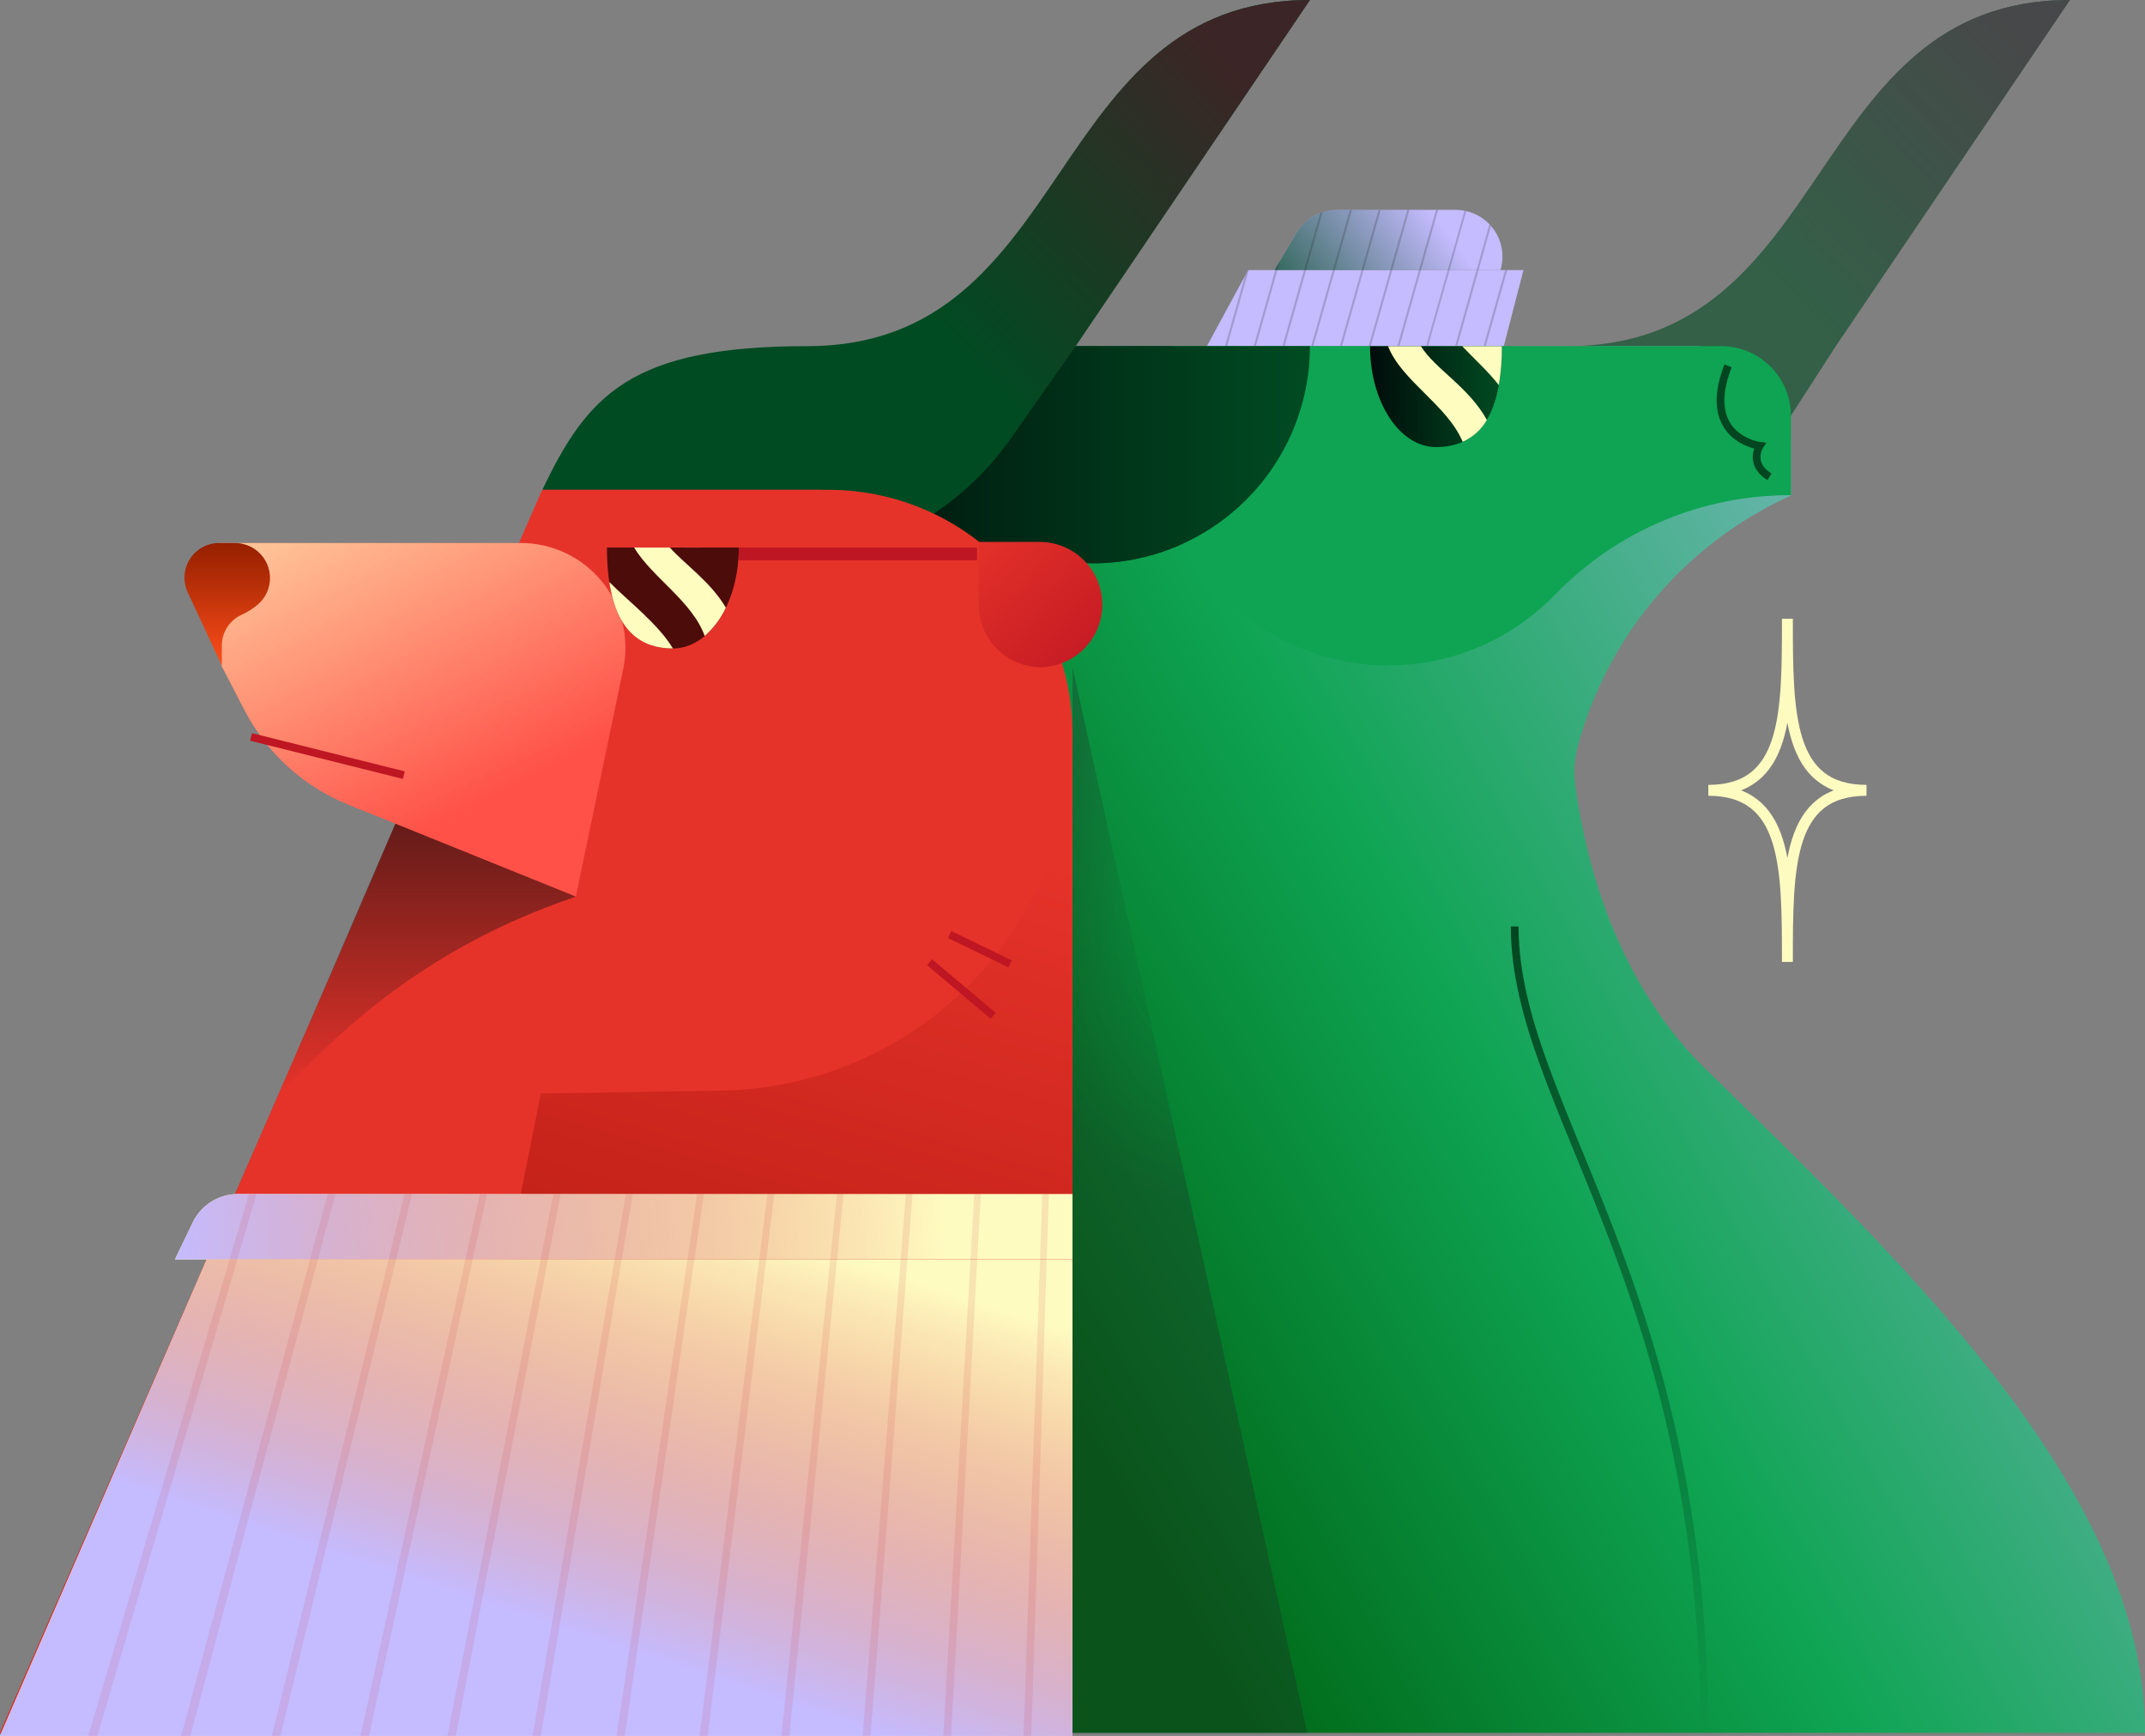 <svg width="393" height="318" viewBox="0 0 393 318" fill="none" xmlns="http://www.w3.org/2000/svg">
<rect x="0" y="0" width="393" height="318" fill="#808080" stroke="none"/>
<g clip-path="url(#clip0_7060_13669)">
<g opacity="0.6">
<path d="M247.813 91.307L306.346 91.456C310.554 90.74 314.568 89.157 318.131 86.809C321.695 84.46 324.731 81.397 327.047 77.814L336.346 63.411L379.238 0C330.533 0 336.346 63.411 287.161 63.411C237.528 63.411 247.813 64.007 247.813 91.307Z" fill="#004B22"/>
<path d="M247.813 91.307L306.346 91.456C310.554 90.74 314.568 89.157 318.131 86.809C321.695 84.46 324.731 81.397 327.047 77.814L336.346 63.411L379.238 0C330.533 0 336.346 63.411 287.161 63.411C237.528 63.411 247.813 64.007 247.813 91.307Z" fill="url(#paint0_linear_7060_13669)"/>
</g>
<path d="M304.994 63.41H196.654L180.094 317.444H392.997C392.997 274.359 352.101 234.435 312.587 195.925C298.66 182.357 291.29 163.305 288.632 143.897C288.302 141.552 288.44 139.165 289.038 136.873C291.731 126.779 296.634 117.409 303.393 109.439C310.151 101.468 318.598 95.097 328.121 90.785V81.296C328.121 76.552 326.235 72.003 322.877 68.649C319.52 65.295 314.967 63.41 310.219 63.41H304.994Z" fill="url(#paint1_linear_7060_13669)"/>
<path d="M99.367 89.727L200.163 103.195C205.393 103.197 210.572 102.168 215.404 100.169C220.237 98.171 224.627 95.24 228.326 91.546C232.024 87.852 234.958 83.465 236.96 78.638C238.961 73.811 239.992 68.637 239.992 63.411H197.075L240 0C191.279 0 197.075 63.411 147.89 63.411C115.497 63.411 107.647 72.404 99.367 89.727Z" fill="#004B22"/>
<path d="M99.367 89.727L200.163 103.195C205.393 103.197 210.572 102.168 215.404 100.169C220.237 98.171 224.627 95.24 228.326 91.546C232.024 87.852 234.958 83.465 236.96 78.638C238.961 73.811 239.992 68.637 239.992 63.411H197.075L240 0C191.279 0 197.075 63.411 147.89 63.411C115.497 63.411 107.647 72.404 99.367 89.727Z" fill="url(#paint2_linear_7060_13669)"/>
<path d="M215.065 63.41C211.323 72.541 210.883 82.689 213.822 92.108C216.761 101.527 222.895 109.628 231.168 115.016C239.441 120.405 249.335 122.743 259.147 121.628C268.959 120.514 278.075 116.017 284.926 108.911C290.532 103.131 297.247 98.54 304.669 95.413C312.092 92.286 320.069 90.686 328.125 90.711V76.175C328.125 72.79 326.779 69.543 324.383 67.149C321.986 64.755 318.737 63.41 315.348 63.41H215.065Z" fill="#0EA453"/>
<path d="M200.17 103.194C205.4 103.195 210.579 102.167 215.411 100.168C220.244 98.169 224.634 95.239 228.333 91.545C232.031 87.85 234.965 83.464 236.967 78.637C238.968 73.809 239.999 68.635 239.999 63.41H197.074L185.2 80.312C180.235 87.379 173.64 93.148 165.973 97.131C158.305 101.114 149.79 103.194 141.148 103.194H200.17Z" fill="url(#paint3_linear_7060_13669)"/>
<path d="M316.608 67.012C311.449 80.248 322.404 81.671 322.404 81.671C322.404 81.671 320.301 84.931 324.192 87.355" stroke="#014620" stroke-width="1.42" stroke-miterlimit="10"/>
<path d="M277.516 169.711C277.516 202.893 312.293 235.116 312.293 318.002" stroke="url(#paint4_linear_7060_13669)" stroke-width="1.42" stroke-miterlimit="10"/>
<path d="M0 317.445H196.5V137.006C196.498 124.466 191.51 112.44 182.634 103.574C173.758 94.707 161.721 89.727 149.17 89.727H99.364L0 317.445Z" fill="url(#paint5_linear_7060_13669)"/>
<path d="M0 317.445L99.364 89.727H151.778C157.65 89.727 163.464 90.882 168.889 93.127C174.314 95.372 179.243 98.663 183.395 102.811C187.547 106.959 190.841 111.884 193.088 117.304C195.335 122.724 196.492 128.533 196.492 134.4C196.503 151.337 189.932 167.616 178.165 179.808C166.398 191.999 150.353 199.151 133.412 199.755L99.082 200.318L75.69 317.445H0Z" fill="url(#paint6_linear_7060_13669)"/>
<path d="M51.117 200.303L59.738 191.965C71.982 180.124 86.606 171.024 102.638 165.272L105.511 164.242L73.118 149.301L51.117 200.303Z" fill="url(#paint7_linear_7060_13669)"/>
<path d="M40.154 99.473H95.409C98.26 99.473 101.076 100.108 103.651 101.333C106.226 102.557 108.495 104.339 110.294 106.55C112.093 108.761 113.376 111.344 114.049 114.113C114.723 116.881 114.77 119.765 114.188 122.554L105.502 164.241L63.819 147.406C55.625 144.097 48.885 137.971 44.816 130.132L40.576 121.942L37.844 109.053L40.154 99.473Z" fill="#FF5148"/>
<path d="M40.154 99.473H95.409C98.26 99.473 101.076 100.108 103.651 101.333C106.226 102.557 108.495 104.339 110.294 106.55C112.093 108.761 113.376 111.344 114.049 114.113C114.723 116.881 114.77 119.765 114.188 122.554L105.502 164.241L63.819 147.406C55.625 144.097 48.885 137.971 44.816 130.132L40.576 121.942L37.844 109.053L40.154 99.473Z" fill="url(#paint8_linear_7060_13669)"/>
<path d="M46 135L73.992 142" stroke="#BE1622" stroke-width="1.42" stroke-miterlimit="10"/>
<path d="M46 135L73.992 142" stroke="url(#paint9_linear_7060_13669)" stroke-width="1.42" stroke-miterlimit="10"/>
<path d="M190.774 99.273C193.768 99.354 196.612 100.598 198.701 102.742C200.79 104.886 201.958 107.76 201.958 110.752C201.958 113.744 200.79 116.618 198.701 118.762C196.612 120.906 193.768 122.15 190.774 122.231C187.727 122.228 184.806 121.018 182.652 118.864C180.499 116.711 179.289 113.792 179.289 110.748V99.273H190.774Z" fill="url(#paint10_linear_7060_13669)"/>
<path d="M43.061 99.473C44.374 99.475 45.655 99.88 46.73 100.632C47.806 101.385 48.625 102.448 49.076 103.68C49.527 104.912 49.59 106.253 49.254 107.521C48.919 108.79 48.202 109.925 47.201 110.773C46.303 111.526 45.305 112.152 44.237 112.635C43.169 113.128 42.263 113.916 41.627 114.905C40.99 115.894 40.649 117.043 40.643 118.219V121.942L34.391 108.498C33.939 107.528 33.739 106.46 33.811 105.392C33.883 104.324 34.224 103.292 34.803 102.391C35.381 101.491 36.178 100.751 37.12 100.24C38.061 99.73 39.117 99.466 40.188 99.473H43.061Z" fill="url(#paint11_linear_7060_13669)"/>
<path d="M128.343 100.301C128.343 100.367 128.343 100.425 128.343 100.491C128.283 102.153 127.58 103.726 126.383 104.881C125.185 106.035 123.586 106.68 121.921 106.68C120.257 106.68 118.658 106.035 117.46 104.881C116.262 103.726 115.56 102.153 115.5 100.491C115.5 100.425 115.5 100.367 115.5 100.301H128.343Z" fill="#FFDBA1"/>
<path d="M120.336 106.719C118.953 106.371 117.725 105.572 116.848 104.448C115.97 103.324 115.493 101.94 115.492 100.514C115.492 100.448 115.492 100.39 115.492 100.324H125.155C125.159 100.388 125.159 100.451 125.155 100.514C125.157 101.937 124.684 103.319 123.811 104.443C122.939 105.567 121.716 106.368 120.336 106.719Z" fill="#E6332A"/>
<path d="M122.551 100.301C122.551 100.301 122.551 100.367 122.551 100.4C122.574 100.877 122.5 101.353 122.333 101.8C122.167 102.247 121.911 102.656 121.581 103.002C121.252 103.347 120.856 103.622 120.417 103.81C119.978 103.998 119.505 104.095 119.027 104.095C118.55 104.095 118.077 103.998 117.638 103.81C117.199 103.622 116.803 103.347 116.473 103.002C116.144 102.656 115.888 102.247 115.722 101.8C115.555 101.353 115.481 100.877 115.504 100.4V100.301H122.551Z" fill="#4C0C0A"/>
<path d="M123.284 118.791C116.66 118.791 111.203 114.654 111.203 100.301H135.365C135.365 110.518 129.999 118.791 123.284 118.791Z" fill="#4C0C0A"/>
<path d="M179.004 100.301H135.367V102.642H179.004V100.301Z" fill="#BE1622"/>
<path d="M263.097 81.9C269.771 81.9 275.178 77.763 275.178 63.41H251.016C251.016 73.627 256.423 81.9 263.097 81.9Z" fill="url(#paint12_linear_7060_13669)"/>
<path d="M173.984 171.191L185.08 176.577" stroke="#BE1622" stroke-width="1.42" stroke-miterlimit="10"/>
<path d="M170.305 176.262L181.963 186.082" stroke="#BE1622" stroke-width="1.42" stroke-miterlimit="10"/>
<path d="M32.047 230.722H196.502V218.727H43.606C41.877 218.725 40.183 219.21 38.718 220.128C37.253 221.046 36.077 222.358 35.326 223.914L32.047 230.722Z" fill="#FEFBC1"/>
<path d="M32.047 230.722H196.502V218.727H43.606C41.877 218.725 40.183 219.21 38.718 220.128C37.253 221.046 36.077 222.358 35.326 223.914L32.047 230.722Z" fill="url(#paint13_linear_7060_13669)"/>
<path d="M0 318.001H196.5V230.723H37.841L0 318.001Z" fill="#FEFBC1"/>
<path d="M0 318.001H196.5V230.723H37.841L0 318.001Z" fill="url(#paint14_linear_7060_13669)"/>
<path d="M228.684 49.473H279.127L275.525 63.363H221.148L228.684 49.473Z" fill="#C5BBFF"/>
<path d="M244.902 38.445H266.72C268.056 38.448 269.373 38.762 270.565 39.363C271.758 39.965 272.794 40.836 273.589 41.908C274.385 42.98 274.918 44.224 275.148 45.538C275.377 46.853 275.295 48.203 274.909 49.481H233.508L237.557 42.64C238.313 41.365 239.387 40.308 240.674 39.573C241.962 38.838 243.419 38.449 244.902 38.445Z" fill="#C5BBFF"/>
<path d="M244.902 38.445H266.72C268.056 38.448 269.373 38.762 270.565 39.363C271.758 39.965 272.794 40.836 273.589 41.908C274.385 42.98 274.918 44.224 275.148 45.538C275.377 46.853 275.295 48.203 274.909 49.481H233.508L237.557 42.64C238.313 41.365 239.387 40.308 240.674 39.573C241.962 38.838 243.419 38.449 244.902 38.445Z" fill="url(#paint15_linear_7060_13669)"/>
<g opacity="0.21">
<path d="M272.206 63.413L272.214 63.363H272.023L272.206 63.413Z" fill="#1D1D1B"/>
<path d="M275.769 49.473L271.844 63.313L272.026 63.363H272.216L276.158 49.473H275.769Z" fill="#1D1D1B"/>
<path d="M266.94 63.413L266.957 63.363H266.758L266.94 63.413Z" fill="#1D1D1B"/>
<path d="M272.893 41.066L266.625 63.304L266.799 63.362H266.998L273.183 41.364L272.893 41.066Z" fill="#1D1D1B"/>
<path d="M261.674 63.413L261.69 63.363H261.5L261.674 63.413Z" fill="#1D1D1B"/>
<path d="M268.326 38.594L261.312 63.305L261.486 63.363H261.652L268.657 38.668L268.326 38.594Z" fill="#1D1D1B"/>
<path d="M256.408 63.413L256.425 63.363H256.234L256.408 63.413Z" fill="#1D1D1B"/>
<path d="M263.102 38.445L256.047 63.313L256.229 63.363H256.419L263.491 38.445H263.102Z" fill="#1D1D1B"/>
<path d="M251.151 63.413L251.159 63.363H250.969L251.151 63.413Z" fill="#1D1D1B"/>
<path d="M257.836 38.445L250.781 63.313L250.963 63.363H251.154L258.225 38.445H257.836Z" fill="#1D1D1B"/>
<path d="M245.885 63.413L245.902 63.363H245.703L245.885 63.413Z" fill="#1D1D1B"/>
<path d="M252.578 38.445L245.523 63.313L245.697 63.363H245.896L252.959 38.445H252.578Z" fill="#1D1D1B"/>
<path d="M240.619 63.413L240.636 63.363H240.445L240.619 63.413Z" fill="#1D1D1B"/>
<path d="M247.313 38.445L240.258 63.313L240.44 63.363H240.63L247.702 38.445H247.313Z" fill="#1D1D1B"/>
<path d="M235.354 63.413L235.362 63.363H235.172L235.354 63.413Z" fill="#1D1D1B"/>
<path d="M241.89 38.99L234.992 63.304L235.174 63.362H235.365L242.32 38.883L241.89 38.99Z" fill="#1D1D1B"/>
<path d="M230.088 63.413L230.105 63.363H229.906L230.088 63.413Z" fill="#1D1D1B"/>
<path d="M233.817 48.902L229.734 63.313L229.908 63.363H230.107L234.562 47.645L233.817 48.902Z" fill="#1D1D1B"/>
<path d="M224.822 63.413L224.839 63.363H224.648L224.822 63.413Z" fill="#1D1D1B"/>
<path d="M228.683 49.473L228.071 50.614L224.469 63.313L224.651 63.363H224.841L228.783 49.473H228.683Z" fill="#1D1D1B"/>
</g>
<path d="M196.5 122.184V317.448H239.516L196.5 122.184Z" fill="url(#paint16_radial_7060_13669)" fill-opacity="0.3"/>
<path opacity="0.1" fill-rule="evenodd" clip-rule="evenodd" d="M16.18 318.001C25.995 284.909 35.804 251.818 45.608 218.727H47.007C37.281 251.818 27.557 284.909 17.836 318.001H16.18ZM33.203 318.001L60.048 218.727H61.456L34.859 318.001H33.203ZM74.132 218.727C66.017 251.818 57.908 284.909 49.805 318.001H51.395C59.421 284.909 67.45 251.818 75.482 218.727H74.132ZM66.039 318.001C73.331 284.909 80.621 251.818 87.907 218.727H89.224C82.02 251.818 74.811 284.909 67.596 318.001H66.039ZM101.402 218.727L81.977 318.001H83.5L102.727 218.727H101.402ZM97.586 318.001C103.277 284.909 108.971 251.818 114.668 218.727H115.943C110.329 251.818 104.71 284.909 99.085 318.001H97.586ZM127.724 218.727C122.805 251.818 117.889 284.909 112.976 318.001H114.459L128.982 218.727H127.724ZM128.187 318.001L140.608 218.727H141.875L129.653 318.001H128.187ZM153.34 218.727L143.18 318.001H144.62L154.557 218.727H153.34ZM158.054 318.001L165.97 218.727H167.188C164.615 251.818 162.051 284.909 159.495 318.001H158.054ZM178.5 218.727C176.612 251.818 174.722 284.909 172.828 318.001H174.261L179.709 218.727H178.5ZM187.523 318.001L190.968 218.727H192.169C191.125 251.818 190.052 284.909 188.948 318.001H187.523Z" fill="#BE1622"/>
<path d="M260.333 63.41H254.305C256.789 69.788 265.135 74.165 267.992 80.94C269.853 80.104 271.403 78.703 272.422 76.936C269.11 70.889 262.883 67.563 260.333 63.41Z" fill="#FFFCBF"/>
<path d="M274.614 70.55C275.011 68.191 275.2 65.802 275.177 63.41H267.891C270.118 65.751 272.644 68.026 274.614 70.55Z" fill="#FFFCBF"/>
<path d="M122.722 100.301H116.172C119.542 105.852 126.804 110.129 129.114 116.499C130.751 115.06 132.071 113.296 132.989 111.32C130.182 106.563 125.611 103.511 122.722 100.301Z" fill="#FFFCBF"/>
<path d="M111.633 106.613C113.024 115.929 117.719 118.791 123.283 118.791C120.65 114.324 114.738 109.807 111.633 106.613Z" fill="#FFFCBF"/>
<path d="M327.483 113.34C327.483 130.702 327.483 144.78 312.992 144.78C327.483 144.78 327.483 158.852 327.483 176.213C327.483 158.852 327.483 144.78 341.973 144.78C327.483 144.78 327.483 130.702 327.483 113.34Z" stroke="#FEFBC1" stroke-width="2" stroke-miterlimit="10"/>
</g>
<defs>
<linearGradient id="paint0_linear_7060_13669" x1="364.511" y1="-1.53863e-07" x2="318.237" y2="42.714" gradientUnits="userSpaceOnUse">
<stop stop-color="#222325"/>
<stop offset="1" stop-color="#222325" stop-opacity="0"/>
</linearGradient>
<linearGradient id="paint1_linear_7060_13669" x1="338.662" y1="117.887" x2="169.402" y2="212.741" gradientUnits="userSpaceOnUse">
<stop stop-color="#61B4A5"/>
<stop offset="0.5" stop-color="#0EA453"/>
<stop offset="1" stop-color="#006817"/>
</linearGradient>
<linearGradient id="paint2_linear_7060_13669" x1="217.503" y1="2.5" x2="163.308" y2="51.785" gradientUnits="userSpaceOnUse">
<stop stop-color="#3C2526"/>
<stop offset="1" stop-color="#3C2526" stop-opacity="0"/>
</linearGradient>
<linearGradient id="paint3_linear_7060_13669" x1="141.148" y1="83.302" x2="239.999" y2="83.302" gradientUnits="userSpaceOnUse">
<stop stop-color="#000C0A"/>
<stop offset="1" stop-color="#004B22"/>
</linearGradient>
<linearGradient id="paint4_linear_7060_13669" x1="294.904" y1="169.711" x2="294.904" y2="318.002" gradientUnits="userSpaceOnUse">
<stop stop-color="#014620"/>
<stop offset="1" stop-color="#014620" stop-opacity="0"/>
</linearGradient>
<linearGradient id="paint5_linear_7060_13669" x1="66.243" y1="317.677" x2="119.398" y2="135.29" gradientUnits="userSpaceOnUse">
<stop stop-color="#9D0E07"/>
<stop offset="1" stop-color="#E6332A"/>
</linearGradient>
<linearGradient id="paint6_linear_7060_13669" x1="-0.054" y1="203.666" x2="196.44" y2="203.666" gradientUnits="userSpaceOnUse">
<stop stop-color="#E6332A"/>
<stop offset="1" stop-color="#E6332A"/>
</linearGradient>
<linearGradient id="paint7_linear_7060_13669" x1="78.314" y1="151.783" x2="78.314" y2="200.303" gradientUnits="userSpaceOnUse">
<stop stop-color="#661C19"/>
<stop offset="1" stop-color="#661C19" stop-opacity="0"/>
</linearGradient>
<linearGradient id="paint8_linear_7060_13669" x1="27.328" y1="76.524" x2="69.246" y2="156.966" gradientUnits="userSpaceOnUse">
<stop stop-color="#FFFCBF"/>
<stop offset="1" stop-color="#FFFCBF" stop-opacity="0"/>
</linearGradient>
<linearGradient id="paint9_linear_7060_13669" x1="107.931" y1="136.29" x2="74.496" y2="136.071" gradientUnits="userSpaceOnUse">
<stop stop-color="#C71D24"/>
<stop offset="1" stop-color="#C71D24" stop-opacity="0"/>
</linearGradient>
<linearGradient id="paint10_linear_7060_13669" x1="211.566" y1="138.156" x2="175.758" y2="99.461" gradientUnits="userSpaceOnUse">
<stop offset="0.29" stop-color="#BE1622"/>
<stop offset="1" stop-color="#E6332A"/>
</linearGradient>
<linearGradient id="paint11_linear_7060_13669" x1="41.595" y1="99.473" x2="41.595" y2="121.942" gradientUnits="userSpaceOnUse">
<stop stop-color="#962000"/>
<stop offset="0.33" stop-color="#B62E08"/>
<stop offset="1" stop-color="#FF4E1B"/>
</linearGradient>
<linearGradient id="paint12_linear_7060_13669" x1="251.016" y1="72.655" x2="275.178" y2="72.655" gradientUnits="userSpaceOnUse">
<stop stop-color="#000C0A"/>
<stop offset="1" stop-color="#004B22"/>
</linearGradient>
<linearGradient id="paint13_linear_7060_13669" x1="32.295" y1="230.813" x2="173.043" y2="219.245" gradientUnits="userSpaceOnUse">
<stop stop-color="#C5BBFF"/>
<stop offset="1" stop-color="#E6332A" stop-opacity="0"/>
</linearGradient>
<linearGradient id="paint14_linear_7060_13669" x1="111.983" y1="301.372" x2="137.489" y2="224.382" gradientUnits="userSpaceOnUse">
<stop stop-color="#C5BBFF"/>
<stop offset="1" stop-color="#E6332A" stop-opacity="0"/>
</linearGradient>
<linearGradient id="paint15_linear_7060_13669" x1="223.198" y1="53.816" x2="255.225" y2="29.46" gradientUnits="userSpaceOnUse">
<stop stop-color="#004B22"/>
<stop offset="1" stop-color="#004B22" stop-opacity="0"/>
</linearGradient>
<radialGradient id="paint16_radial_7060_13669" cx="0" cy="0" r="1" gradientUnits="userSpaceOnUse" gradientTransform="translate(233.253 160.553) rotate(106.958) scale(61.765 43.554)">
<stop offset="0.409" stop-color="#222325" stop-opacity="0"/>
<stop offset="1" stop-color="#222325"/>
</radialGradient>
<clipPath id="clip0_7060_13669">
<rect width="393" height="318" fill="white"/>
</clipPath>
</defs>
</svg>
